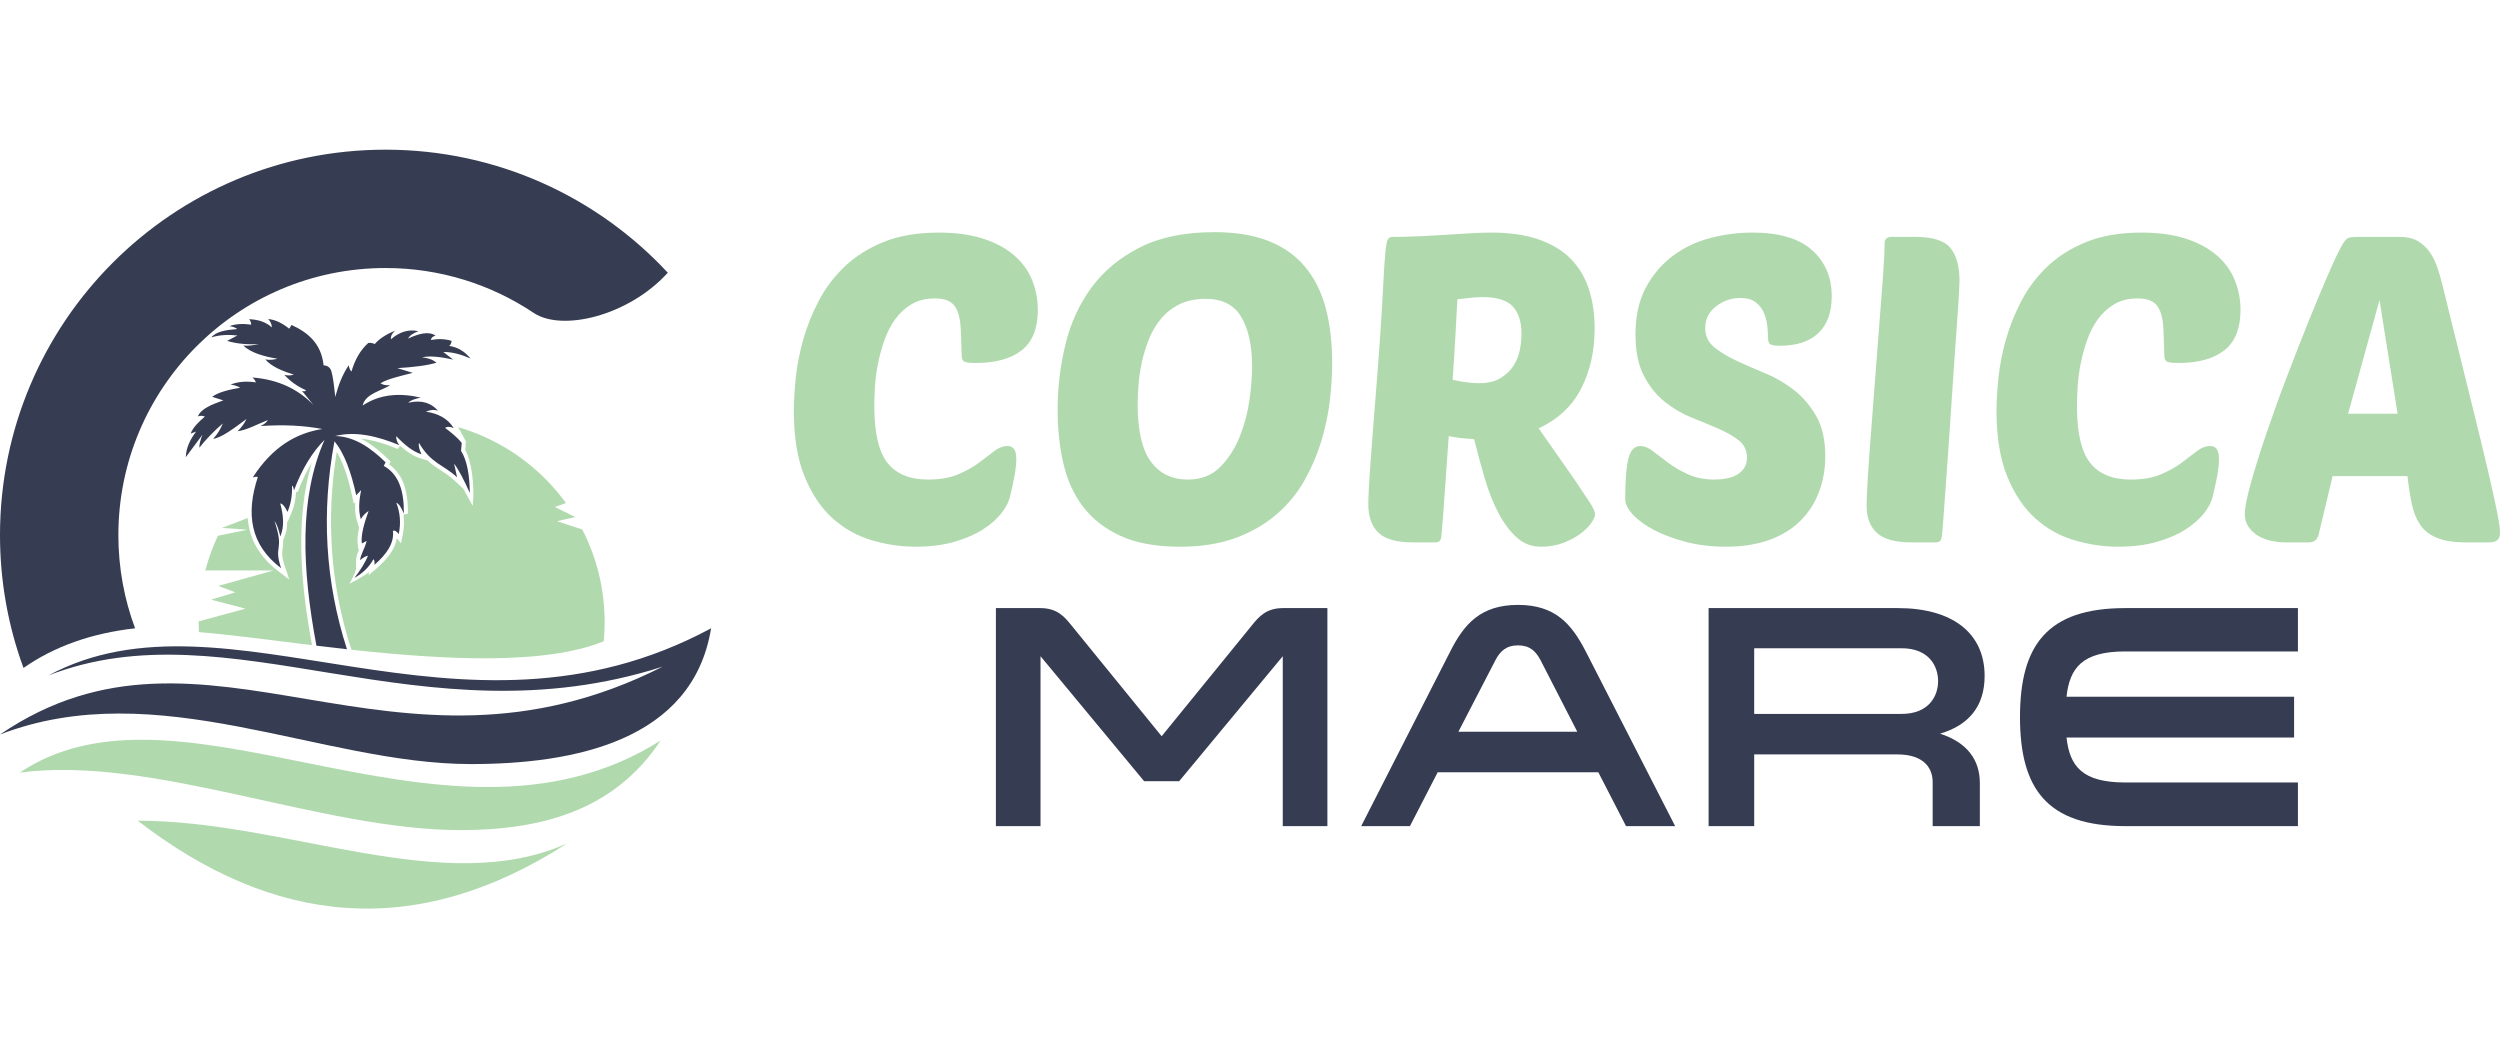 <?xml version="1.0" encoding="utf-8"?>
<!-- Generator: Adobe Illustrator 16.0.0, SVG Export Plug-In . SVG Version: 6.00 Build 0)  -->
<!DOCTYPE svg PUBLIC "-//W3C//DTD SVG 1.1//EN" "http://www.w3.org/Graphics/SVG/1.1/DTD/svg11.dtd">
<svg version="1.1" id="Calque_1" xmlns="http://www.w3.org/2000/svg" xmlns:xlink="http://www.w3.org/1999/xlink" x="0px" y="0px"
	 width="212.695px" height="90.035px" viewBox="0 0 212.695 90.035" enable-background="new 0 0 212.695 90.035"
	 xml:space="preserve">
<g>
	<g>
		<path fill="#363C52" d="M4.119,57.466c15.245-8.186,34.93,7.541,56.379-4.012c-1.551,9.574-11.659,11.552-20.434,11.552
			c-12.771,0-26.689-7.675-40.064-2.516c17.598-11.98,33.325,5.887,56.378-5.773C35.838,63.296,19.583,51.442,4.119,57.466"/>
		<path fill="#363C52" d="M45.408,26.622c2.404,1.606,8.054,0.271,11.408-3.42c-5.989-6.439-14.532-10.468-24.02-10.468
			C14.684,12.733,0,27.417,0,45.529c0,3.97,0.706,7.775,1.999,11.298c2.629-1.836,5.795-2.955,9.493-3.372v-0.004
			c-0.917-2.466-1.421-5.133-1.421-7.922c0-12.55,10.175-22.726,22.726-22.726C37.463,22.803,41.799,24.21,45.408,26.622"/>
		<path fill="#B0DAAD" d="M1.685,65.729c11.384-1.481,25.606,4.895,37.51,4.895c7.022,0,13.144-1.757,17.011-7.624
			c-9.406,5.953-19.965,3.95-29.899,1.947c-4.985-1.005-9.812-2.011-14.257-2.011C8.272,62.936,4.771,63.662,1.685,65.729"/>
		<path fill="#B0DAAD" d="M48.263,71.747c-10.475,4.719-23.83-1.925-36.549-1.925C23.218,78.701,35.339,80.09,48.263,71.747"/>
		<g>
			<path fill="#363C52" d="M17.225,36.985c-0.168,0.417-0.272,0.798-0.268,1.11c0.579-0.739,1.254-1.423,1.996-2.068
				c-0.179,0.461-0.437,0.901-0.822,1.308c0.69-0.081,1.766-0.886,2.84-1.688c-0.165,0.359-0.412,0.707-0.759,1.042
				c0.809-0.108,1.64-0.581,2.572-0.95c-0.109,0.218-0.341,0.375-0.621,0.51c1.968-0.139,3.71-0.044,5.26,0.25
				c-2.228,0.35-4.25,1.526-5.919,4.122c0.151-0.053,0.296-0.071,0.434-0.042c-1.027,3.107-0.667,5.764,1.978,7.76
				c-0.686-2.014,0.326-1.394-0.568-4.021c0.205,0.274,0.368,0.729,0.499,1.324c0.361-0.841,0.27-1.801-0.005-2.812
				c0.21,0.03,0.414,0.29,0.616,0.723c0.299-0.693,0.409-1.444,0.391-2.236c0.087,0.023,0.133,0.188,0.157,0.42
				c0.694-1.87,1.583-3.292,2.607-4.317c-2.176,4.927-1.924,10.947-0.692,17.515c0.85,0.1,1.717,0.201,2.597,0.3
				c-1.867-5.801-2.183-11.7-1.062-17.693c0.824,0.992,1.414,2.594,1.851,4.592l0.423-0.44c-0.21,0.966-0.233,1.802-0.033,2.48
				c0.171-0.309,0.401-0.529,0.663-0.702c-0.376,1.044-0.668,2.033-0.578,2.761l0.414-0.213c-0.168,0.687-0.552,1.212-0.551,1.64
				c0.222-0.212,0.443-0.334,0.661-0.388c-0.235,0.609-0.659,1.249-1.15,1.896c0.646-0.377,1.218-0.856,1.614-1.595
				c0.099,0.106,0.116,0.276,0.083,0.483c1.052-0.91,1.7-1.86,1.576-2.895c0.172-0.067,0.335,0.073,0.496,0.27
				c0.202-0.979,0.105-1.856-0.21-2.661c0.217,0.065,0.43,0.414,0.641,0.929c0.033-1.86-0.393-3.334-1.708-4.064l0.159-0.301
				c-1.287-1.26-2.663-2.195-4.285-2.239c1.674-0.426,3.524-0.021,5.457,0.778c-0.172-0.21-0.283-0.456-0.272-0.771
				c0.723,0.762,1.442,1.332,2.151,1.55c-0.182-0.396-0.277-0.737-0.211-0.971c1.029,1.767,2.054,1.827,3.238,2.922
				c-0.137-0.627-0.211-0.958-0.254-1.156c0.375,0.484,0.829,1.349,1.339,2.49c-0.024-1.457-0.206-2.727-0.745-3.575l0.057-0.682
				c-0.363-0.456-0.881-0.87-1.413-1.278c0.199-0.129,0.448-0.11,0.735,0.027c-0.506-0.838-1.342-1.248-2.371-1.404
				c0.351-0.151,0.697-0.205,1.035-0.078c-0.564-0.638-1.347-0.956-2.535-0.685c0.23-0.229,0.628-0.345,1.067-0.435
				c-1.766-0.404-3.44-0.323-4.944,0.672c0.228-1.041,1.72-1.271,2.329-1.739c-0.302,0.046-0.575,0.001-0.817-0.148
				c0.529-0.35,1.667-0.617,2.75-0.891l-1.316-0.4c1.342-0.083,2.524-0.215,3.33-0.464c-0.328-0.277-0.752-0.409-1.234-0.457
				c0.749-0.156,1.681-0.02,2.659,0.194l-0.846-0.65c0.758-0.008,1.537,0.211,2.325,0.563c-0.459-0.547-1.02-0.966-1.826-1.076
				c0.129-0.082,0.188-0.238,0.211-0.429c-0.559-0.177-1.146-0.19-1.759-0.075c0.009-0.163,0.13-0.292,0.388-0.379
				c-0.568-0.378-1.396-0.181-2.332,0.258c0.13-0.263,0.446-0.465,0.877-0.627c-0.797-0.182-1.578,0.029-2.337,0.689
				c-0.032-0.314,0.143-0.535,0.353-0.74c-0.723,0.308-1.33,0.674-1.729,1.145c-0.165-0.083-0.345-0.12-0.546-0.097
				c-0.681,0.607-1.146,1.435-1.436,2.439c-0.134-0.136-0.2-0.326-0.23-0.542c-0.519,0.766-0.884,1.684-1.149,2.699
				c0,0-0.179-1.977-0.395-2.348c-0.215-0.37-0.595-0.338-0.595-0.338c-0.197-1.853-1.316-2.792-2.729-3.439l-0.194,0.32
				c-0.581-0.468-1.179-0.771-1.801-0.824c0.205,0.203,0.318,0.438,0.318,0.716c-0.481-0.456-1.14-0.672-1.936-0.702
				c0.123,0.137,0.176,0.293,0.185,0.465c-0.637-0.085-1.262-0.092-1.856,0.127c0.264,0.035,0.497,0.105,0.666,0.249
				c-0.927,0.068-1.786,0.197-2.208,0.709c0.737-0.228,1.479-0.246,2.224-0.165l-0.88,0.461c0.835,0.252,1.743,0.326,2.705,0.271
				c-0.474,0.108-0.923,0.162-1.333,0.128c0.676,0.621,1.732,0.923,2.914,1.12c-0.349,0.094-0.692,0.119-1.033,0.059
				c0.522,0.604,1.412,0.981,2.422,1.284c-0.235,0.095-0.503,0.102-0.803,0.023c0.521,0.586,1.145,1.009,1.846,1.312
				c-0.073,0.12-0.201,0.115-0.354,0.051l0.986,1.206c-1.308-1.349-3.008-2.173-5.2-2.34c0.156,0.116,0.245,0.259,0.296,0.417
				c-0.776-0.112-1.502-0.077-2.151,0.185c0.307,0.046,0.588,0.126,0.822,0.268c-0.97,0.164-1.844,0.379-2.391,0.773l0.955,0.304
				c-0.974,0.346-1.912,0.708-2.162,1.364c0.191-0.07,0.388-0.069,0.591,0.014c-0.54,0.463-0.989,0.891-1.212,1.445l0.465-0.165
				c-0.515,0.671-0.849,1.387-0.878,2.176L17.225,36.985z"/>
		</g>
		<path fill="#B0DAAD" d="M25.332,41.859l-0.142-0.018c-0.034,0.68-0.171,1.289-0.414,1.851l-0.31,0.717l-0.035-0.074
			c0.009,0.538-0.08,1.013-0.264,1.445l-0.081,0.188c0.016,0.302-0.014,0.516-0.042,0.723c-0.048,0.36-0.091,0.673,0.202,1.533
			l0.368,1.082l-0.909-0.687c-1.618-1.222-2.489-2.724-2.631-4.544l-2.201,0.841c0,0,0,0,0,0.001l2.196,0.151l-2.528,0.512
			c-0.443,0.943-0.804,1.929-1.074,2.954h5.818l-4.717,1.313l1.452,0.545l-2.057,0.625l2.925,0.766l-3.985,1.081
			c-0.001,0.025-0.001,0.048-0.001,0.07c0,0.284,0.007,0.567,0.022,0.846c2.447,0.188,5.847,0.65,9.626,1.11
			c-0.977-5.216-1.445-10.717-0.027-15.513C26.074,40.105,25.676,40.934,25.332,41.859 M39.637,37.572l-0.058,0.707
			c0.475,0.808,0.841,2.86,0.636,4.757c0,0-0.725-1.301-0.8-1.461l-0.772-0.714c-0.396-0.367-0.783-0.616-1.156-0.857
			c-0.365-0.237-0.738-0.478-1.11-0.823l-0.626-0.192c-0.535-0.166-1.098-0.515-1.707-1.063l-0.202,0.271
			c-1.179-0.487-2.217-0.779-3.149-0.88c0.963,0.481,1.759,1.184,2.356,1.769l0.187,0.183l-0.129,0.244
			c1.108,0.772,1.632,2.149,1.596,4.195l-0.371,0.069c0.076,0.562,0.053,1.139-0.069,1.726l-0.148,0.722l-0.353-0.433
			c-0.128,0.83-0.684,1.665-1.684,2.531l-0.726,0.625l0.047-0.29c-0.295,0.299-1.249,0.768-1.67,1.014c0,0,0.52-0.928,0.564-1.294
			l-0.001-0.715c0-0.302,0.128-0.602,0.267-0.918l-0.063,0.031l-0.062-0.497c-0.051-0.408,0.003-0.872,0.115-1.363l-0.189-0.641
			c-0.132-0.449-0.178-0.966-0.137-1.55l-0.119,0.124l-0.14-0.64c-0.358-1.636-0.789-2.88-1.312-3.77
			c-0.944,5.747-0.525,11.396,1.246,16.838c7.788,0.847,16.405,1.338,21.467-0.718c0.05-0.533,0.077-1.076,0.077-1.623
			c0-2.844-0.687-5.526-1.905-7.891l-2.147-0.703l1.557-0.353l0,0l-1.739-0.857l0.946-0.333c-2.23-3.073-5.45-5.381-9.191-6.459
			C39.239,36.758,39.637,37.572,39.637,37.572"/>
	</g>
	<g>
		<g>
			<path fill="#B0DAAD" d="M78.96,40.8c1.002,0,1.849-0.146,2.545-0.439c0.695-0.293,1.287-0.623,1.775-0.988
				c0.489-0.367,0.921-0.696,1.3-0.989c0.378-0.293,0.763-0.438,1.153-0.438c0.488,0,0.732,0.365,0.732,1.097
				c0,0.391-0.049,0.86-0.146,1.41c-0.098,0.549-0.232,1.166-0.402,1.848c-0.098,0.416-0.337,0.867-0.714,1.355
				c-0.378,0.488-0.897,0.946-1.555,1.373c-0.66,0.428-1.471,0.781-2.435,1.063c-0.964,0.28-2.069,0.421-3.314,0.421
				c-1.245,0-2.489-0.183-3.734-0.55c-1.245-0.366-2.356-0.988-3.331-1.867c-0.976-0.878-1.77-2.062-2.379-3.551
				c-0.612-1.488-0.916-3.355-0.916-5.601c0-0.804,0.054-1.738,0.165-2.8c0.11-1.062,0.323-2.155,0.64-3.277
				c0.317-1.122,0.763-2.227,1.336-3.313c0.573-1.086,1.312-2.056,2.215-2.91c0.902-0.854,2.007-1.544,3.313-2.069
				c1.305-0.524,2.862-0.787,4.668-0.787c1.439,0,2.69,0.171,3.752,0.513c1.062,0.342,1.941,0.812,2.637,1.41
				c0.695,0.599,1.208,1.298,1.538,2.104c0.33,0.806,0.493,1.66,0.493,2.563c0,1.561-0.457,2.704-1.373,3.423
				c-0.915,0.721-2.214,1.08-3.898,1.08c-0.537,0-0.873-0.042-1.006-0.128c-0.135-0.085-0.202-0.262-0.202-0.53
				c-0.024-0.83-0.05-1.549-0.074-2.161c-0.024-0.609-0.109-1.116-0.256-1.519c-0.146-0.402-0.372-0.695-0.678-0.879
				c-0.305-0.182-0.726-0.274-1.262-0.274c-0.782,0-1.447,0.165-1.996,0.495c-0.55,0.329-1.012,0.755-1.391,1.28
				c-0.379,0.525-0.684,1.118-0.916,1.776c-0.231,0.658-0.415,1.331-0.549,2.013c-0.135,0.684-0.22,1.343-0.256,1.977
				c-0.036,0.635-0.055,1.185-0.055,1.647c0,2.246,0.372,3.845,1.117,4.796C76.246,40.324,77.399,40.8,78.96,40.8z"/>
			<path fill="#B0DAAD" d="M103.342,19.75c1.782,0,3.308,0.251,4.577,0.751c1.269,0.5,2.306,1.232,3.112,2.196
				c0.806,0.965,1.392,2.137,1.759,3.515c0.366,1.379,0.548,2.947,0.548,4.704c0,0.977-0.067,2.039-0.201,3.186
				s-0.379,2.3-0.732,3.46c-0.354,1.159-0.837,2.276-1.447,3.35c-0.61,1.074-1.397,2.026-2.361,2.855
				c-0.964,0.83-2.118,1.495-3.46,1.995c-1.342,0.5-2.929,0.751-4.759,0.751c-2.026,0-3.703-0.306-5.034-0.916
				c-1.33-0.609-2.392-1.433-3.185-2.471c-0.793-1.037-1.355-2.263-1.684-3.679c-0.329-1.416-0.494-2.929-0.494-4.541
				c0-1.903,0.22-3.764,0.659-5.582c0.44-1.818,1.177-3.436,2.214-4.85c1.038-1.416,2.411-2.556,4.119-3.423
				C98.682,20.183,100.804,19.75,103.342,19.75z M102.574,25.425c-0.854,0-1.592,0.152-2.214,0.458
				c-0.623,0.304-1.148,0.712-1.575,1.225s-0.768,1.086-1.025,1.721c-0.256,0.635-0.458,1.288-0.604,1.959
				c-0.147,0.672-0.245,1.318-0.293,1.941c-0.05,0.622-0.074,1.177-0.074,1.666c0,2.221,0.372,3.843,1.117,4.868
				c0.745,1.025,1.8,1.538,3.167,1.538c1.123,0,2.038-0.359,2.747-1.08c0.707-0.719,1.262-1.586,1.665-2.6
				c0.403-1.012,0.677-2.062,0.824-3.147c0.146-1.086,0.22-2.007,0.22-2.765c0-1.781-0.306-3.191-0.916-4.229
				C105.002,25.943,103.99,25.425,102.574,25.425z"/>
			<path fill="#B0DAAD" d="M120.22,46.145c-1.392,0-2.374-0.274-2.948-0.824c-0.572-0.549-0.859-1.36-0.859-2.435
				c0-0.293,0.018-0.787,0.055-1.483c0.036-0.695,0.091-1.518,0.165-2.47c0.072-0.953,0.152-1.996,0.237-3.131
				c0.086-1.134,0.178-2.287,0.275-3.458c0.194-2.465,0.335-4.467,0.421-6.004c0.085-1.538,0.152-2.745,0.201-3.625
				c0.072-1.097,0.146-1.799,0.22-2.104c0.072-0.305,0.231-0.457,0.477-0.457c0.756,0,1.531-0.019,2.323-0.056
				c0.793-0.037,1.556-0.078,2.288-0.128c0.733-0.048,1.423-0.092,2.069-0.128c0.646-0.037,1.226-0.055,1.737-0.055
				c1.563,0,2.907,0.195,4.028,0.586c1.123,0.391,2.031,0.939,2.727,1.647c0.697,0.708,1.209,1.563,1.538,2.563
				c0.328,1.001,0.495,2.124,0.495,3.369c0,1.903-0.38,3.601-1.137,5.088c-0.754,1.488-1.964,2.624-3.623,3.404l3.073,4.394
				c0.563,0.83,0.992,1.471,1.283,1.922c0.293,0.452,0.438,0.787,0.438,1.007c0,0.17-0.102,0.408-0.31,0.713
				c-0.207,0.306-0.515,0.61-0.916,0.916c-0.401,0.304-0.892,0.567-1.463,0.787c-0.574,0.22-1.215,0.33-1.924,0.33
				c-0.781,0-1.457-0.257-2.031-0.77c-0.573-0.512-1.086-1.189-1.538-2.032c-0.453-0.841-0.841-1.812-1.172-2.91
				c-0.329-1.098-0.639-2.245-0.933-3.441c-0.878-0.048-1.6-0.134-2.16-0.256c-0.073,1.074-0.146,2.1-0.219,3.075
				c-0.075,0.976-0.135,1.848-0.183,2.618c-0.049,0.769-0.1,1.403-0.148,1.902c-0.049,0.501-0.073,0.801-0.073,0.897
				c-0.023,0.197-0.072,0.336-0.145,0.421c-0.073,0.086-0.222,0.128-0.442,0.128H120.22z M126.149,25.277
				c-0.291,0-0.62,0.02-0.986,0.056c-0.366,0.037-0.757,0.079-1.172,0.128c-0.048,0.854-0.104,1.873-0.164,3.057
				c-0.063,1.184-0.143,2.448-0.24,3.79c0.857,0.195,1.601,0.293,2.233,0.293c0.758,0,1.374-0.147,1.852-0.44
				c0.474-0.293,0.846-0.652,1.115-1.08c0.267-0.427,0.444-0.885,0.53-1.373c0.087-0.488,0.127-0.927,0.127-1.318
				c0-1-0.242-1.769-0.73-2.307C128.223,25.546,127.37,25.277,126.149,25.277z"/>
			<path fill="#B0DAAD" d="M149.068,19.787c2.293,0,3.995,0.501,5.105,1.5c1.112,1.001,1.667,2.307,1.667,3.918
				c0,1.367-0.38,2.411-1.134,3.13c-0.757,0.721-1.843,1.08-3.26,1.08c-0.439,0-0.72-0.042-0.841-0.128
				c-0.124-0.085-0.183-0.261-0.183-0.531c0-0.243-0.02-0.562-0.057-0.952c-0.035-0.39-0.127-0.769-0.272-1.134
				c-0.148-0.367-0.38-0.678-0.698-0.934c-0.317-0.256-0.757-0.384-1.317-0.384c-0.781,0-1.476,0.239-2.085,0.714
				c-0.611,0.475-0.916,1.092-0.916,1.849c0,0.658,0.251,1.196,0.749,1.611c0.501,0.415,1.129,0.798,1.886,1.153
				s1.582,0.713,2.471,1.08c0.892,0.365,1.716,0.849,2.474,1.446c0.754,0.598,1.385,1.342,1.886,2.233
				c0.498,0.89,0.749,2.019,0.749,3.386c0,1.074-0.178,2.081-0.531,3.021c-0.353,0.938-0.878,1.757-1.573,2.452
				c-0.695,0.695-1.573,1.239-2.635,1.629c-1.064,0.391-2.304,0.586-3.718,0.586c-1.221,0-2.35-0.135-3.387-0.404
				c-1.037-0.268-1.939-0.604-2.71-1.006c-0.769-0.404-1.371-0.843-1.811-1.318s-0.657-0.909-0.657-1.299
				c0-1.611,0.091-2.77,0.271-3.479c0.184-0.707,0.518-1.06,1.008-1.06c0.342,0,0.7,0.146,1.08,0.438
				c0.378,0.293,0.812,0.622,1.299,0.989c0.487,0.365,1.057,0.695,1.703,0.988s1.397,0.439,2.252,0.439
				c0.342,0,0.676-0.031,1.005-0.092c0.331-0.061,0.625-0.165,0.881-0.311c0.256-0.147,0.464-0.341,0.622-0.586
				c0.156-0.243,0.237-0.536,0.237-0.878c0-0.61-0.231-1.099-0.695-1.465c-0.463-0.365-1.05-0.7-1.759-1.006
				c-0.706-0.305-1.469-0.623-2.287-0.952c-0.816-0.33-1.579-0.782-2.287-1.355c-0.709-0.573-1.294-1.312-1.757-2.215
				c-0.464-0.902-0.698-2.062-0.698-3.478c0-1.585,0.3-2.929,0.897-4.027c0.598-1.099,1.368-1.996,2.309-2.691
				c0.938-0.695,1.999-1.196,3.185-1.5C146.718,19.939,147.896,19.787,149.068,19.787z"/>
			<path fill="#B0DAAD" d="M162.614,46.145c-1.368,0-2.344-0.268-2.929-0.806c-0.587-0.535-0.878-1.304-0.878-2.306
				c0-0.487,0.035-1.323,0.107-2.507c0.075-1.184,0.173-2.532,0.294-4.046c0.121-1.512,0.242-3.111,0.366-4.795
				c0.121-1.684,0.245-3.27,0.366-4.759c0.121-1.488,0.219-2.795,0.294-3.918c0.073-1.122,0.107-1.89,0.107-2.306
				c0-0.366,0.197-0.548,0.588-0.548h2.013c1.489,0,2.489,0.317,3.004,0.952c0.512,0.635,0.768,1.575,0.768,2.819
				c0,0.122-0.019,0.513-0.057,1.171c-0.035,0.66-0.092,1.489-0.164,2.489c-0.073,1.001-0.154,2.118-0.237,3.35
				c-0.086,1.232-0.173,2.496-0.256,3.789c-0.086,1.294-0.173,2.558-0.256,3.79c-0.087,1.232-0.167,2.349-0.24,3.349
				c-0.072,1.002-0.135,1.837-0.183,2.508c-0.049,0.672-0.087,1.08-0.111,1.226c-0.023,0.197-0.069,0.336-0.145,0.421
				c-0.073,0.086-0.219,0.128-0.439,0.128H162.614z"/>
			<path fill="#B0DAAD" d="M181.282,40.8c1.002,0,1.851-0.146,2.546-0.439c0.694-0.293,1.287-0.623,1.775-0.988
				c0.487-0.367,0.921-0.696,1.301-0.989c0.377-0.293,0.763-0.438,1.153-0.438c0.485,0,0.73,0.365,0.73,1.097
				c0,0.391-0.049,0.86-0.146,1.41c-0.1,0.549-0.232,1.166-0.404,1.848c-0.098,0.416-0.334,0.867-0.714,1.355
				c-0.378,0.488-0.897,0.946-1.555,1.373c-0.657,0.428-1.471,0.781-2.436,1.063c-0.965,0.28-2.066,0.421-3.312,0.421
				c-1.247,0-2.491-0.183-3.736-0.55c-1.245-0.366-2.354-0.988-3.33-1.867c-0.976-0.878-1.77-2.062-2.379-3.551
				c-0.611-1.488-0.916-3.355-0.916-5.601c0-0.804,0.057-1.738,0.164-2.8c0.111-1.062,0.323-2.155,0.642-3.277
				c0.318-1.122,0.763-2.227,1.336-3.313c0.574-1.086,1.313-2.056,2.215-2.91c0.902-0.854,2.007-1.544,3.313-2.069
				c1.307-0.524,2.861-0.787,4.667-0.787c1.441,0,2.691,0.171,3.753,0.513s1.939,0.812,2.635,1.41
				c0.697,0.599,1.209,1.298,1.538,2.104c0.331,0.806,0.496,1.66,0.496,2.563c0,1.561-0.458,2.704-1.374,3.423
				c-0.916,0.721-2.215,1.08-3.898,1.08c-0.536,0-0.873-0.042-1.008-0.128c-0.135-0.085-0.202-0.262-0.202-0.53
				c-0.021-0.83-0.049-1.549-0.073-2.161c-0.023-0.609-0.107-1.116-0.256-1.519c-0.146-0.402-0.371-0.695-0.676-0.879
				c-0.305-0.182-0.728-0.274-1.264-0.274c-0.781,0-1.446,0.165-1.996,0.495c-0.547,0.329-1.014,0.755-1.391,1.28
				c-0.38,0.525-0.684,1.118-0.913,1.776c-0.234,0.658-0.418,1.331-0.55,2.013c-0.135,0.684-0.221,1.343-0.256,1.977
				c-0.037,0.635-0.057,1.185-0.057,1.647c0,2.246,0.372,3.845,1.118,4.796C178.569,40.324,179.721,40.8,181.282,40.8z"/>
			<path fill="#B0DAAD" d="M204.163,20.153c0.611,0,1.118,0.116,1.52,0.348c0.404,0.232,0.738,0.537,1.008,0.915
				c0.27,0.38,0.487,0.813,0.66,1.299c0.169,0.49,0.314,0.99,0.438,1.503c0.976,3.953,1.781,7.21,2.414,9.773
				c0.636,2.563,1.137,4.631,1.504,6.205c0.366,1.575,0.622,2.741,0.768,3.497c0.146,0.756,0.221,1.282,0.221,1.575
				c0,0.341-0.081,0.573-0.24,0.695c-0.158,0.122-0.406,0.183-0.748,0.183h-1.867c-1.051,0-1.886-0.128-2.509-0.384
				c-0.622-0.257-1.099-0.628-1.428-1.117c-0.328-0.487-0.568-1.08-0.714-1.775c-0.146-0.696-0.27-1.483-0.366-2.362h-6.369
				l-1.21,5.053c-0.121,0.391-0.401,0.585-0.84,0.585h-1.942c-0.391,0-0.793-0.042-1.207-0.128
				c-0.415-0.085-0.787-0.224-1.116-0.421c-0.331-0.194-0.605-0.444-0.824-0.75c-0.221-0.305-0.331-0.678-0.331-1.117
				c0-0.537,0.173-1.416,0.515-2.636c0.34-1.221,0.773-2.605,1.299-4.155c0.525-1.549,1.109-3.173,1.759-4.87
				c0.644-1.696,1.274-3.3,1.884-4.813c0.608-1.514,1.166-2.843,1.667-3.991c0.499-1.147,0.884-1.953,1.153-2.416
				c0.194-0.341,0.372-0.543,0.53-0.604c0.156-0.062,0.458-0.092,0.897-0.092H204.163z M199.771,35.198h4.211l-1.538-9.665
				L199.771,35.198z"/>
		</g>
		<g>
			<path fill="#363C52" d="M88.525,55.829v14.456h-3.796V51.735h3.77c1.438,0,2.061,0.732,2.63,1.438l7.702,9.464l7.701-9.464
				c0.57-0.705,1.193-1.438,2.63-1.438h3.77v18.549h-3.797V55.829l-8.813,10.632h-2.983L88.525,55.829z"/>
			<path fill="#363C52" d="M142.518,70.284h-4.179l-2.357-4.581h-13.667l-2.36,4.581h-4.148l7.592-14.889
				c1.167-2.305,2.578-3.932,5.749-3.932c3.174,0,4.557,1.627,5.75,3.932L142.518,70.284z M131.074,56.181
				c-0.409-0.786-0.924-1.274-1.927-1.274c-1.002,0-1.519,0.488-1.926,1.274l-3.145,6.075h10.117L131.074,56.181z"/>
			<path fill="#363C52" d="M145.364,51.735h16.107c4.559,0,7.377,2.062,7.377,5.776c0,2.604-1.382,4.204-3.796,4.907
				c2.359,0.761,3.389,2.28,3.389,4.205v3.661h-4.014v-3.742c0-1.03-0.568-2.36-3.036-2.36h-12.148v6.102h-3.879V51.735z
				 M161.771,60.739c2.387,0,3.119-1.573,3.119-2.794s-0.732-2.794-3.119-2.794h-12.528v5.588H161.771z"/>
			<path fill="#363C52" d="M180.807,55.423c-3.635,0-4.72,1.382-4.992,3.851h19.362v3.472h-19.362
				c0.272,2.467,1.357,3.825,4.992,3.825h14.696v3.714h-14.696c-6.646,0-8.95-3.174-8.95-9.274c0-6.104,2.304-9.275,8.95-9.275
				h14.696v3.688H180.807z"/>
		</g>
	</g>
</g>
</svg>
